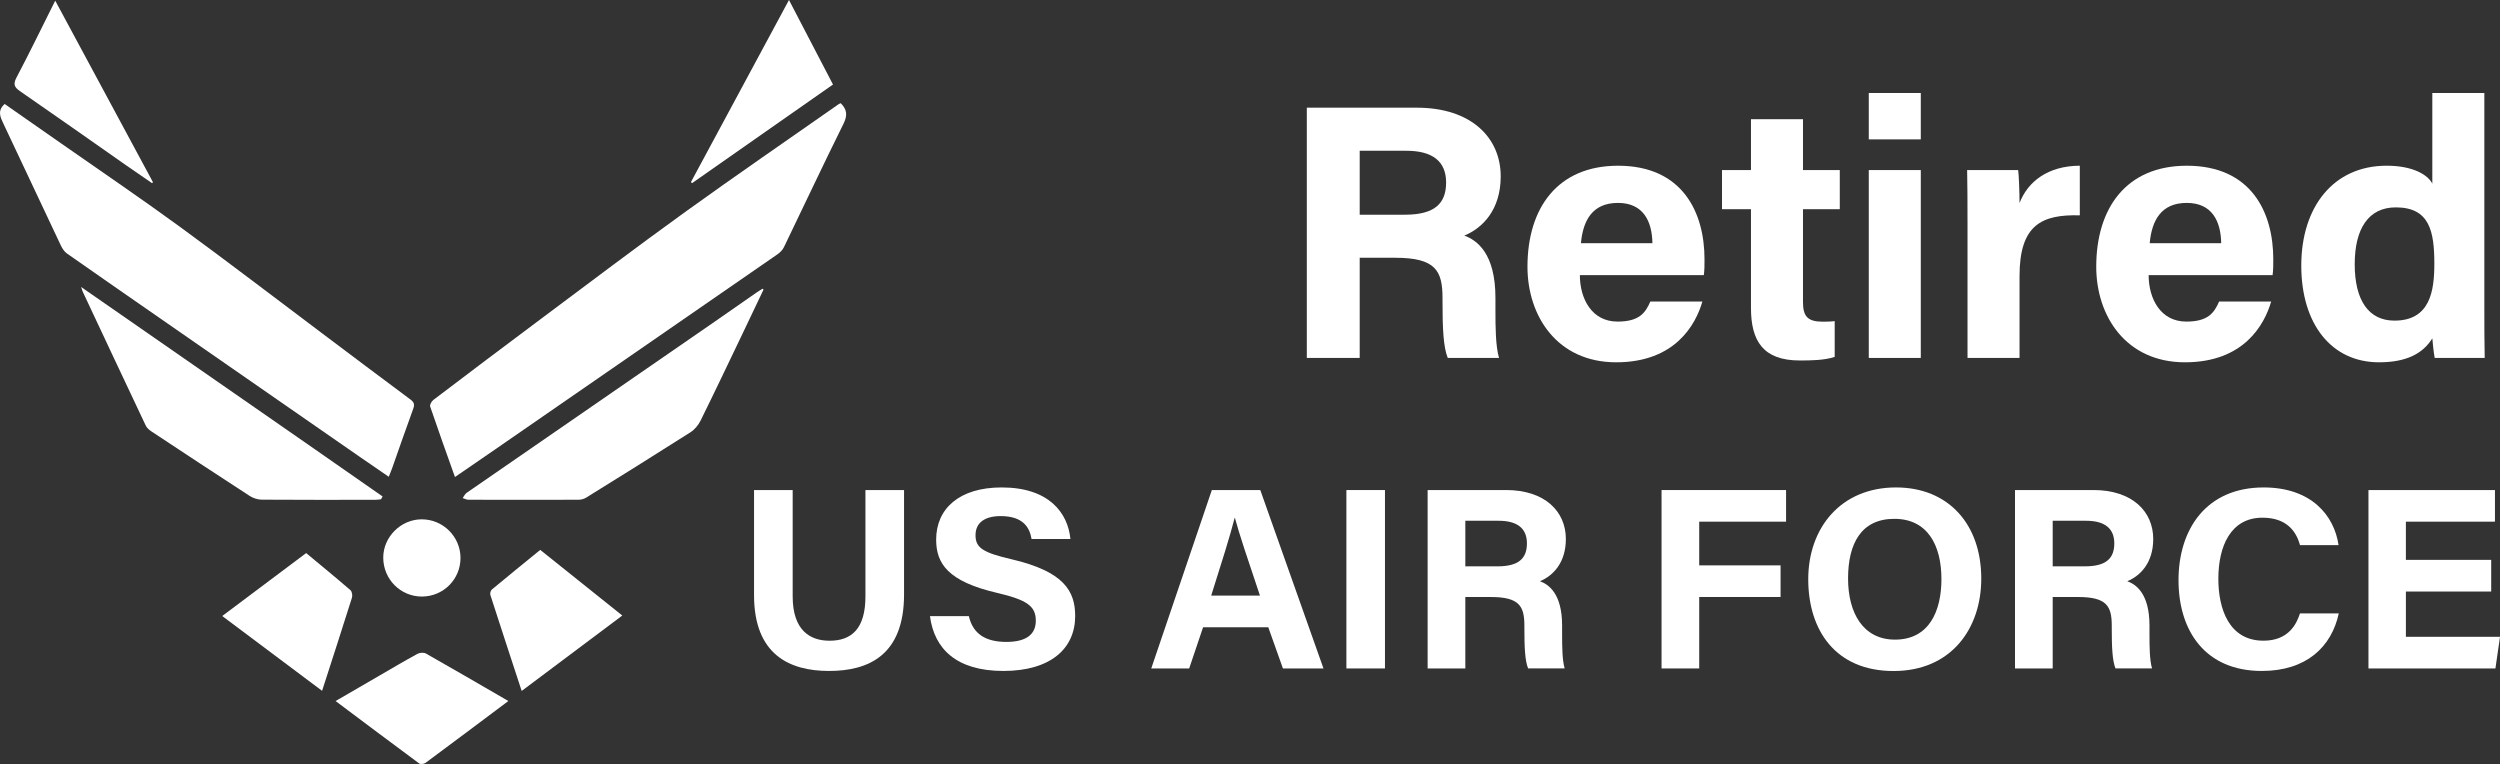 <svg id="a" xmlns="http://www.w3.org/2000/svg" viewBox="0 0 1712.59 523.37"><rect x="0" y="0" width="1712.59" height="523.37" fill="#333333" stroke="none"/><defs><style>.b{fill:#fff;}</style></defs><g><path class="b" d="M311.67,326.79c-5.9-16.6-11.6-32.39-16.99-48.29-.4-1.17,.96-3.61,2.2-4.54,24.26-18.41,48.56-36.77,72.97-54.98,33.08-24.68,65.98-49.6,99.45-73.73,34.69-25.01,69.96-49.19,104.98-73.73,.51-.36,1.13-.57,1.64-.83,4.42,4.37,4.73,8.4,1.87,14.17-13.91,28.01-27.16,56.35-40.79,84.5-.95,1.97-2.79,3.73-4.63,5-65,44.99-130.06,89.91-195.11,134.83-8.32,5.75-16.67,11.46-25.6,17.59Z"/><path class="b" d="M3.19,71.23c12.98,9.06,26.07,18.17,39.14,27.32,27,18.89,54.29,37.38,80.91,56.81,32.8,23.94,65.03,48.66,97.51,73.04,20.1,15.09,40.15,30.25,60.34,45.21,2.63,1.95,3.07,3.47,1.95,6.51-4.94,13.42-9.58,26.96-14.35,40.45-.65,1.85-1.44,3.66-2.38,6.02-6.86-4.71-13.4-9.17-19.91-13.68-43.76-30.35-87.52-60.71-131.28-91.07-23.11-16.03-46.23-32.04-69.26-48.19-1.78-1.25-3.18-3.4-4.14-5.42C28.54,140.42,15.5,112.54,2.34,84.72c-2.13-4.5-4.33-8.8,.86-13.49Z"/><path class="b" d="M55.6,196.62c69.58,48.4,138.16,95.75,206.48,143.47l-1.07,1.93c-1.25,.13-2.51,.37-3.76,.37-25.99,.02-51.98,.09-77.96-.1-2.77-.02-5.89-1.04-8.23-2.55-22.61-14.66-45.11-29.51-67.59-44.38-1.45-.96-2.91-2.33-3.64-3.86-14.45-30.52-28.79-61.09-43.14-91.65-.27-.57-.41-1.2-1.1-3.23Z"/><path class="b" d="M523.04,198.39c-4.76,10.01-9.5,20.03-14.3,30.02-9.56,19.95-19.04,39.93-28.84,59.76-1.52,3.07-4.07,6.14-6.93,7.96-23.72,15.12-47.6,29.97-71.5,44.81-1.45,.9-3.41,1.39-5.13,1.4-25.15,.09-50.31,.08-75.46,0-1.31,0-2.61-.75-3.92-1.16,.88-1.2,1.52-2.75,2.67-3.55,56-38.69,112.04-77.32,168.07-115.97,10.13-6.99,20.2-14.07,30.31-21.09,1.42-.99,2.92-1.87,4.38-2.8,.22,.2,.43,.39,.65,.59Z"/><path class="b" d="M348.23,480.23c-19.46,14.57-38.07,28.56-56.78,42.4-1.01,.75-3.39,1.03-4.27,.38-18.96-14-37.79-28.17-57.29-42.77,10.44-6.06,20.29-11.78,30.15-17.49,8.63-5,17.21-10.1,25.97-14.86,1.55-.84,4.31-1.02,5.78-.19,18.24,10.32,36.34,20.87,54.48,31.37,.42,.25,.84,.5,1.96,1.16Z"/><path class="b" d="M357.37,473.33c-7.36-22.45-14.48-44.07-21.45-65.74-.34-1.06,.17-3.04,1-3.73,10.85-9.04,21.83-17.93,33.16-27.17,18.68,14.94,37.19,29.76,56.21,44.97-23.09,17.31-45.67,34.24-68.93,51.67Z"/><path class="b" d="M152.24,421.99c19.58-14.69,38.44-28.83,57.49-43.12,10.28,8.55,20.44,16.86,30.37,25.45,1.06,.92,1.47,3.62,1,5.12-6.62,21.08-13.46,42.09-20.46,63.8-22.78-17.07-45.21-33.87-68.4-51.24Z"/><path class="b" d="M540.48,0c10.34,19.84,20.15,38.68,30.15,57.89-32.35,22.65-64.43,45.1-96.51,67.55l-.82-.68c22.23-41.28,44.46-82.57,67.18-124.76Z"/><path class="b" d="M37.83,.46c22.68,42.12,44.8,83.22,66.93,124.31l-.57,.72c-6-4.13-12.03-8.22-18-12.4-24.11-16.87-48.15-33.86-72.38-50.57-4.01-2.76-4.94-4.76-2.5-9.41C20.29,36.06,28.7,18.72,37.83,.46Z"/><path class="b" d="M315.46,382.24c0,14.58-11.69,26.32-26.3,26.42-14.71,.1-26.61-11.82-26.62-26.67,0-14.1,11.92-26.08,26.1-26.23,14.71-.15,26.82,11.8,26.82,26.48Z"/></g><g><path class="b" d="M931.44,176.59v68.61h-36.22V73.77h75.32c37.38,0,57.5,20.59,57.5,47.06,0,23-12.52,35.46-24.91,40.56,8.49,3.13,21.3,11.97,21.3,42.66v8.46c0,11.53,.1,24.65,2.46,32.68h-35.13c-3.01-7.46-3.58-20.29-3.58-38.49v-2.5c0-18.75-4.73-27.62-32.36-27.62h-24.38Zm0-29.51h31.08c20.3,0,28.12-7.72,28.12-22.05s-9.11-21.75-27.24-21.75h-31.96v43.8Z"/><path class="b" d="M1082.26,188.47c.03,16.1,8.09,31.83,25.83,31.83,14.84,0,19.07-5.96,22.45-13.74h35.66c-4.57,15.75-18.62,41.63-59.05,41.63s-60.78-31.7-60.78-65.46c0-40.37,20.72-69.2,62.05-69.2,44.2,0,59.23,31.98,59.23,64.1,0,4.36,0,7.18-.47,10.85h-84.93Zm49.71-21.88c-.25-14.98-6.23-27.59-23.6-27.59s-23.94,11.77-25.37,27.59h48.96Z"/><path class="b" d="M1179.64,116.5h19.84v-34.85h35.63v34.85h25.21v26.79h-25.21v63.52c0,9.76,2.98,13.56,13.61,13.56,1.98,0,5.45-.03,8.11-.4v24.51c-7.07,2.4-16.76,2.46-23.95,2.46-25.11,0-33.4-13.43-33.4-35.95v-67.7h-19.84v-26.79Z"/><path class="b" d="M1280.18,63.7h35.63v31.78h-35.63v-31.78Zm0,52.8h35.63V245.2h-35.63V116.5Z"/><path class="b" d="M1347.81,151.41c0-12.79-.03-24.15-.25-34.91h34.95c.47,2.88,.94,15.66,.94,22.59,5.68-14.71,19.4-25.46,41.29-25.58v34c-25.86-.67-41.29,6.29-41.29,41.57v56.11h-35.63v-93.79Z"/><path class="b" d="M1471.89,188.47c.03,16.1,8.09,31.83,25.83,31.83,14.84,0,19.07-5.96,22.45-13.74h35.66c-4.57,15.75-18.62,41.63-59.05,41.63s-60.78-31.7-60.78-65.46c0-40.37,20.72-69.2,62.05-69.2,44.2,0,59.23,31.98,59.23,64.1,0,4.36,0,7.18-.47,10.85h-84.93Zm49.71-21.88c-.25-14.98-6.23-27.59-23.6-27.59s-23.94,11.77-25.37,27.59h48.96Z"/><path class="b" d="M1701.86,63.7V209.83c0,11.72,0,23.59,.25,35.37h-34.26c-.72-3.86-1.4-10.51-1.62-13.44-6.22,10.13-17.29,16.43-36.52,16.43-32.54,0-53.25-26.14-53.25-66.28s22.01-68.39,58.45-68.39c18.52,0,28.46,6.53,31.32,12.3V63.7h35.63Zm-88.8,117.27c0,25.09,9.77,38.67,27.22,38.67,24.5,0,27.33-20.44,27.33-38.93,0-22.01-3.11-38.65-26.4-38.65-18.71,0-28.14,14.61-28.14,38.91Z"/><path class="b" d="M543.01,335.7v72.82c0,23.45,12.06,30.4,25.24,30.4,15.12,0,24.61-8.22,24.61-30.4v-72.82h26.45v71.5c0,41.78-24.46,52.43-51.41,52.43s-51.35-11.11-51.35-51.93v-72.01h26.47Z"/><path class="b" d="M663.7,422.08c2.79,12.27,11.59,17.65,25.73,17.65s20.14-5.57,20.14-14.52c0-9.95-5.89-14.26-26.79-19.13-33.26-7.81-41.48-19.9-41.48-36.4,0-21.3,15.93-35.77,44.86-35.77,32.45,0,45.37,17.44,47.12,35.32h-26.62c-1.28-7.52-5.44-15.69-21.19-15.69-10.73,0-17.2,4.43-17.2,13.11s5.19,11.95,24.93,16.52c35.54,8.37,43.34,21.6,43.34,38.83,0,22.31-16.88,37.62-49.19,37.62s-47.36-15.27-50.29-37.55h26.62Z"/><path class="b" d="M824.16,429.68l-9.53,28.23h-25.98l41.5-122.21h33.19l43.29,122.21h-27.78l-10.04-28.23h-44.64Zm38.96-21.66c-8.68-25.79-14.21-42.27-17.16-53.25h-.18c-3.01,12.05-9.12,31.22-16.07,53.25h33.4Z"/><path class="b" d="M948.75,335.7v122.21h-26.42v-122.21h26.42Z"/><path class="b" d="M1003.8,408.99v48.91h-25.82v-122.21h53.7c26.65,0,40.99,14.68,40.99,33.55,0,16.4-8.93,25.28-17.76,28.91,6.05,2.23,15.19,8.54,15.19,30.41v6.03c0,8.22,.07,17.58,1.75,23.3h-25.04c-2.15-5.32-2.55-14.46-2.55-27.44v-1.79c0-13.36-3.37-19.69-23.07-19.69h-17.38Zm0-21.03h22.15c14.47,0,20.05-5.5,20.05-15.72s-6.49-15.5-19.42-15.5h-22.78v31.23Z"/><path class="b" d="M1138.22,335.7h85.3v21.66h-59.5v29.94h55.73v21.66h-55.73v48.95h-25.8v-122.21Z"/><path class="b" d="M1357.24,396.38c0,34.01-20.42,63.29-60.11,63.29s-58.42-27.87-58.42-62.88,22.17-62.88,60.13-62.88c35.75,0,58.4,25.05,58.4,62.46Zm-91.25-.11c0,23.86,10.47,41.9,32.14,41.9,23.5,0,31.82-19.68,31.82-41.46,0-23.12-9.47-41.29-32.25-41.29s-31.71,17.05-31.71,40.84Z"/><path class="b" d="M1406.17,408.99v48.91h-25.82v-122.21h53.7c26.65,0,40.99,14.68,40.99,33.55,0,16.4-8.93,25.28-17.76,28.91,6.05,2.23,15.19,8.54,15.19,30.41v6.03c0,8.22,.07,17.58,1.75,23.3h-25.04c-2.15-5.32-2.55-14.46-2.55-27.44v-1.79c0-13.36-3.37-19.69-23.07-19.69h-17.38Zm0-21.03h22.15c14.47,0,20.05-5.5,20.05-15.72s-6.49-15.5-19.42-15.5h-22.78v31.23Z"/><path class="b" d="M1602.13,420.23c-4.91,22.8-22.1,39.4-52.7,39.4-38.75,0-57.07-27.42-57.07-62.19s18.9-63.52,58.34-63.52c32.54,0,48.31,19.1,51.3,39.53h-26.42c-2.55-9.42-9.11-18.81-25.72-18.81-21.79,0-30.21,19.6-30.21,41.84,0,20.66,7.3,42.42,30.92,42.42,17.24,0,22.69-11.55,24.99-18.68h26.58Z"/><path class="b" d="M1706.56,405.2h-58.44v31.05h64.47l-3.13,21.66h-86.98v-122.21h86.65v21.66h-61.01v26.18h58.44v21.66Z"/></g></svg>